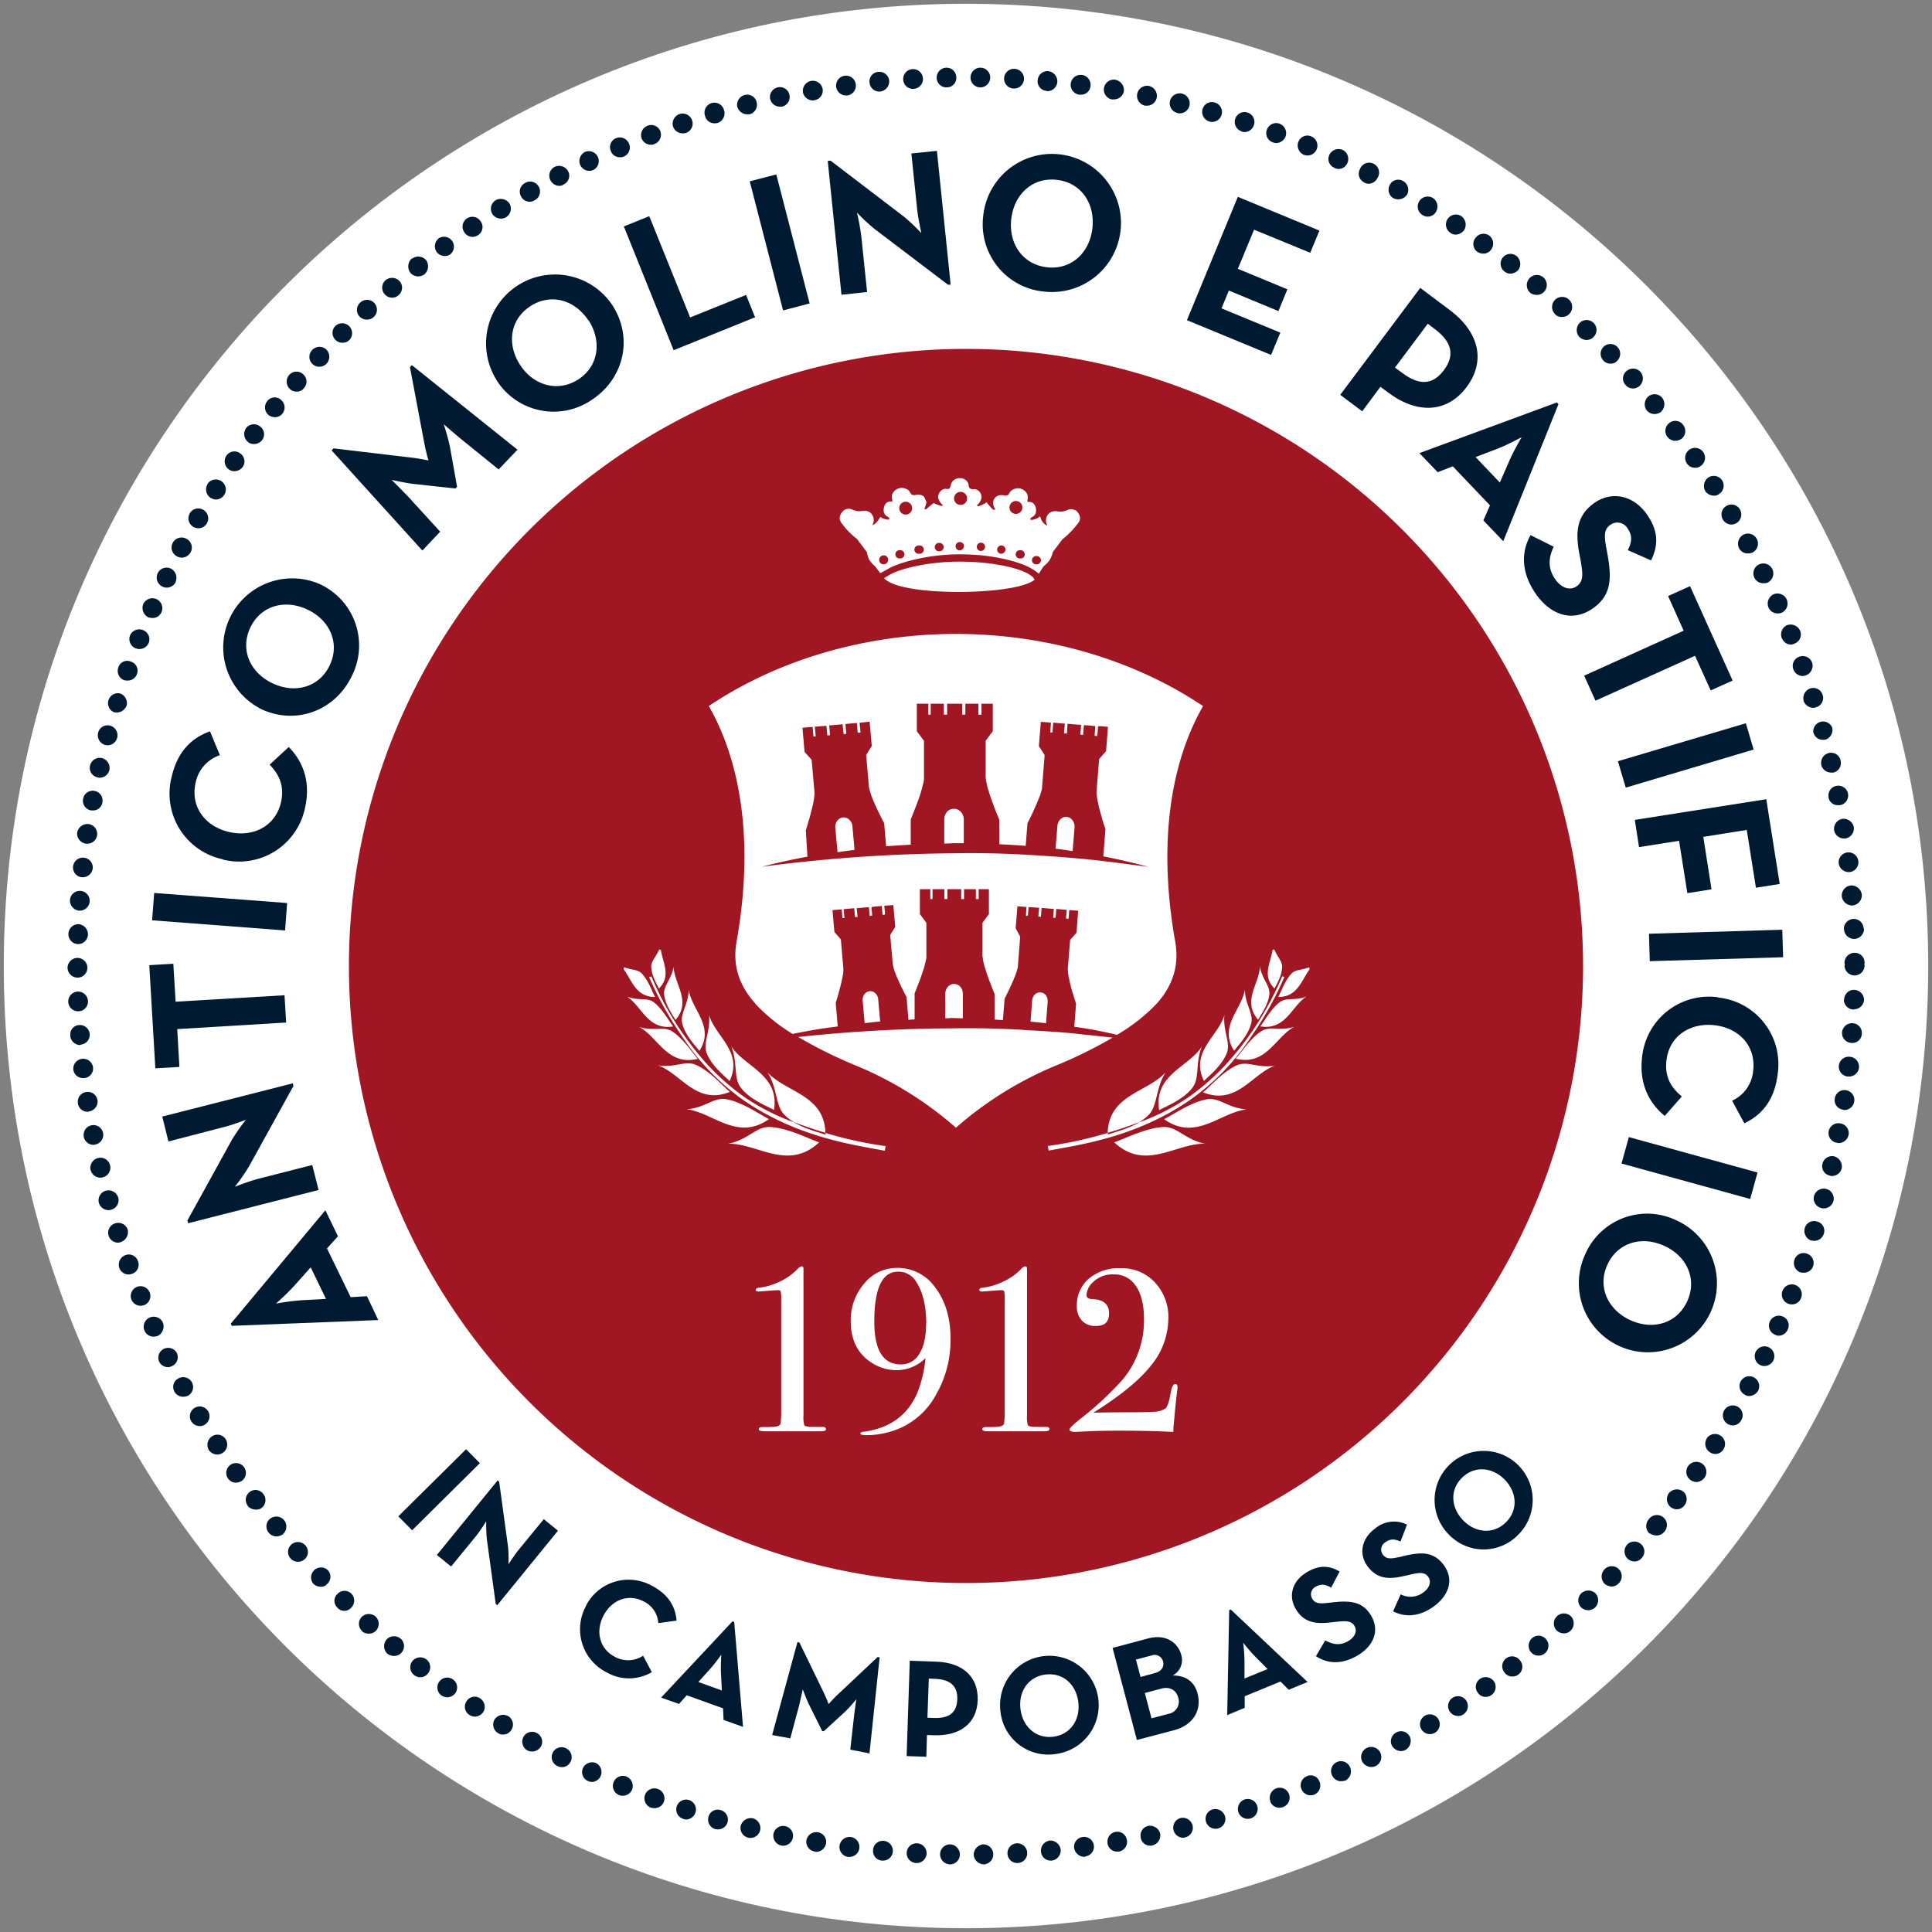 <svg xmlns="http://www.w3.org/2000/svg" id="Livello_1" data-name="Livello 1" viewBox="0 0 512 512"><rect x="0" y="0" width="512" height="512" fill="#808080" stroke="none"/><defs><style>.cls-1{fill:#fff;}.cls-2{fill:#a01622;}.cls-3{fill:#001a31;}</style></defs><path class="cls-1" d="M511,256c0,140.84-114.17,255-255,255S1,396.84,1,256,115.19,1,256,1,511,115.16,511,256"></path><path class="cls-2" d="M419.53,256A163.53,163.53,0,1,1,256,92.46,163.55,163.55,0,0,1,419.53,256"></path><path class="cls-1" d="M275.77,263a2,2,0,0,0-1.55.57,2.48,2.48,0,0,0-.69,1.6l-.43,5.57c1.4.13,2.76.27,4.11.43l.43-5.71a2.64,2.64,0,0,0-.45-1.67,1.93,1.93,0,0,0-1.42-.79"></path><path class="cls-1" d="M252.85,260.76a2.29,2.29,0,0,0-1.67.76,2.94,2.94,0,0,0-.68,1.9v6.43c.52,0,1,0,1.51-.07,1.08,0,2.12.07,3.16.07v-6.43a2.93,2.93,0,0,0-.66-1.9,2.25,2.25,0,0,0-1.66-.76"></path><path class="cls-1" d="M232,263.26a1.82,1.82,0,0,0-1.52-.57,1.88,1.88,0,0,0-1.41.81,2.46,2.46,0,0,0-.45,1.69l.52,5.95c1.39-.16,2.69-.31,4.11-.43l-.52-5.89a2.37,2.37,0,0,0-.73-1.56"></path><path class="cls-1" d="M270.84,272.9c-6-.33-12.41-.49-18.81-.37a393,393,0,0,0-40.49,2.29,121.71,121.71,0,0,0,14.91,7.41,95,95,0,0,1,26.88,16.63,95.34,95.34,0,0,1,26.88-16.63A123.13,123.13,0,0,0,294.84,275c-2.22-.28-4.77-.55-7.64-.83-4.75-.61-10.37-.89-16.36-1.25"></path><path class="cls-1" d="M255.41,223.48v-6.24a3.1,3.1,0,0,0-.77-2.09,2.35,2.35,0,0,0-1.82-.81,2.43,2.43,0,0,0-1.86.81,3.22,3.22,0,0,0-.72,2.09v6.31c1,0,2-.1,3-.1.72,0,1.45,0,2.16,0"></path><path class="cls-1" d="M226.46,225.19,225.9,219a2.6,2.6,0,0,0-.8-1.73,2.16,2.16,0,0,0-1.7-.65,2.18,2.18,0,0,0-1.54.92,2.72,2.72,0,0,0-.49,1.86l.58,6.44c1.47-.21,2.93-.42,4.51-.61"></path><path class="cls-1" d="M200.15,266a47.45,47.45,0,0,0,9.9,8c2-.4,4.17-.82,6.58-1.22,1.67-.28,3.54-.52,5.38-.76l-.52-6,0-.16,0-.15s.33-1,.71-2.35l.09-.34.08-.33c.32-1.17.58-2.19.77-3.11l.07-.36.07-.32a15.4,15.4,0,0,0,.22-1.64v-.58l-.66-7.72L221.13,247l-.51-5.8,1.53-.15.92-.06.19,2.31h.52l-.19-2.36,1.44-.13,1.35-.12.21,2.33.68,0-.23-2.34,3.23-.28.19,2.33.68-.07-.19-2.29,1.3-.16,1.42-.12.23,2.36.66-.1-.21-2.31.76-.07,1.63-.12.51,5.79-1.34,2.14.68,7.72h0l.13.59a12.48,12.48,0,0,0,.46,1.58l.12.29.12.35c.36.85.8,1.82,1.32,2.93l.12.33.19.3c.59,1.25,1.08,2.17,1.09,2.17l.11.12v.19l.5,5.92c.54-.07,1.06-.09,1.63-.12v-6.72l0-.17s.47-1.11,1-2.54l.16-.4.15-.39c.47-1.29.85-2.42,1.17-3.42l.12-.4.08-.37c.19-.69.33-1.33.44-1.82l0-.36v-9l-1.72-2.31v-6.6h2.76v2.62h.59v-2.62h3.14v2.62h.79v-2.62h3.67v2.62h.75v-2.62h3.14v2.62h.73v-2.62h2.72v6.6l-1.71,2.31v8.76l.1.64a9.12,9.12,0,0,0,.38,1.82l.09.4.14.37c.29,1,.67,2.17,1.14,3.42l.16.39.14.37c.57,1.46,1,2.53,1,2.53l.07.18v6.78c.75,0,1.47.09,2.2.12l.44-5.5v-.17l.07-.12s.49-1,1.08-2.17l.16-.33.13-.35c.53-1.09.94-2.06,1.29-2.93l.14-.37.1-.29a11.1,11.1,0,0,0,.49-1.56l.07-.37v-.21l.61-7.72L269.16,246l.47-5.83,1.53.12.86.07-.13,2.34.5,0,.21-2.32,1.42.1v0l1.35.1-.19,2.31.66.07.21-2.36,3.23.28-.19,2.34.64,0,.21-2.35,1.32.13,1.44.12-.19,2.31.67.07.18-2.35.74.09,1.63.12-.45,5.83-1.68,1.89-.63,7.69h0l.05.61a14,14,0,0,0,.21,1.65l.07.29.09.37c.19.92.43,1.92.76,3.08l.14.37.09.33c.4,1.32.71,2.29.71,2.29l.07.19,0,.16-.47,6c.9.12,1.89.27,2.73.4,3.42.55,6.17,1.16,8.59,1.73A48.21,48.21,0,0,0,306.52,266c4.41-4.94,6-10.31,4.93-16.43-5.78-32.61,1.72-52.69,7.38-62.44C300.41,174.77,277.21,168,253.33,168s-47.06,6.75-65.5,19.11c5.65,9.75,13.15,29.83,7.37,62.44-1.09,6.12.54,11.49,5,16.43m13.36-45.81,0-.19.06-.12s.34-1.13.76-2.59l.14-.36.08-.4c.35-1.29.65-2.45.86-3.42l.08-.42.07-.35a15.8,15.8,0,0,0,.23-1.82l0-.36,0-.28-.75-8.52-1.87-2.07-.56-6.4,1.7-.16,1-.08.21,2.55.61,0-.25-2.6,1.6-.12,1.48-.12.24,2.56.71-.07-.21-2.58,3.56-.31.24,2.6.73-.07-.24-2.59,1.47-.15,1.58-.12.21,2.58.75-.05-.25-2.62.85-.07v0l1.81-.2.57,6.44-1.49,2.38.74,8.52.14.64c.13.49.3,1,.54,1.74l.12.33.16.4c.38.92.87,2,1.42,3.21l.18.36.19.37c.66,1.37,1.19,2.34,1.21,2.37l.09.16,0,.16.5,5.93,6.52-.42V217.2l.06-.19s.52-1.21,1.12-2.81l.18-.45.15-.4c.52-1.4,1-2.67,1.29-3.78l.14-.45.08-.4a15.16,15.16,0,0,0,.49-2.05l0-.42v-9.94l-1.89-2.53v-7.29H246v2.91h.64v-2.91h3.49v2.91H251v-2.91H255v2.91h.83v-2.91h3.45v2.91h.82v-2.91h3v7.29l-1.89,2.53V206l.1.72a14.36,14.36,0,0,0,.42,2l.1.4.16.45c.31,1.11.76,2.38,1.29,3.78l.15.43.16.4c.62,1.62,1.13,2.81,1.13,2.81l.1.21v6.53c2.38.12,4.74.24,7,.43l.45-5.78v-.15l.07-.14s.52-1,1.18-2.41l.19-.37.14-.36c.59-1.23,1-2.29,1.4-3.25l.16-.38.14-.31a16.16,16.16,0,0,0,.52-1.77l.09-.37,0-.27.68-8.51-1.53-2.36.52-6.44,1.68.13,1,.1-.18,2.59.58,0,.2-2.6,1.58.14,1.5.12-.21,2.58.76.06.17-2.59,3.6.28-.21,2.58.73.07.21-2.57,1.45.09,1.56.16-.17,2.57.71.05.21-2.59.85,0,1.77.16-.5,6.44-1.84,2.1-.68,8.52,0,.64c.07.49.12,1.09.26,1.79l.07.38.08.38c.19,1,.52,2.17.89,3.42l.1.4.09.36c.45,1.48.81,2.54.85,2.57l0,.16,0,.17-.55,7c3,.57,5.67,1.2,7.58,1.65l4.31,1.09s-1.62-.17-4.41-.54-6.77-.92-11.54-1.4-10.4-.89-16.38-1.23-12.41-.51-18.82-.39a410.68,410.68,0,0,0-51.15,3.56s4.61-1.3,12-2.67Z"></path><path class="cls-1" d="M284.77,219.24a2.81,2.81,0,0,0-.54-1.85,2.2,2.2,0,0,0-1.53-.92,2.17,2.17,0,0,0-1.7.67,2.67,2.67,0,0,0-.78,1.77l-.49,6c1.58.18,3,.4,4.53.65Z"></path><path class="cls-1" d="M217.11,302.74c-2.48-.77-8.15-3.82-13-4.06-3.75-.21-5.69,3.33-11.11,4.42,7.78-.12,15.81,7.34,24.07-.36m-9.06-7.15a12.89,12.89,0,0,0,2.42,1.8c2.69,1,5.51,2,8.31,2.81-.31-10.13-10.47-10.67-15.32-16,2.72,4.39,2,8.94,4.59,11.37m-4.21,1c-2.17-1-6.93-4.46-11.27-5.26-3.38-.64-5.57,2.32-10.58,2.65,7,.84,13.41,8.58,21.85,2.61m-7.55-8.42c2.46,3.26,6.85,4.89,8.87,6,1.47-9.41-7.73-11.35-11.35-16.88,1.8,4.3.53,8.27,2.48,10.84m-2.8,1.27c-1.71-1.37-5.24-5.49-9-7.17-2.88-1.28-5.48.85-10.08.11,6.16,2.25,10.18,10.6,19,7.06M187.25,279c1.3,3.46,4.65,6,6.09,7.5,3.69-7.74-3.73-11.77-5.43-17.48.43,4.19-1.65,7.26-.66,10m-2.31,1.58c-1.32-1.37-3.82-5.36-6.84-7.29-2.29-1.45-4.84.07-8.69-1.16,5,2.73,7.44,10.41,15.53,8.45m-4.15-9.46c.75,3.22,3.44,5.9,4.55,7.36,4.15-6.44-2-10.86-2.81-16.14-.11,3.79-2.33,6.29-1.74,8.78M176,263.47c.27,2.84,2.24,5.43,3,6.83,4.35-5-.38-9.54-.47-14.12-.54,3.21-2.73,5.1-2.54,7.29m2.4,8.55c-1-1.25-2.83-4.67-5.17-6.44-1.82-1.35-4-.24-7.08-1.49,3.94,2.52,5.5,9,12.25,7.93m2.62,3a62.39,62.39,0,0,0,16.07,16.57c14.23,9.79,28.94,11.77,37.4,13.37l.2-1.23a103.31,103.31,0,0,1-15.89-3.48,3.54,3.54,0,0,1,0,.46c-1.86-.66-5.33-1.46-8.33-3.27a58.39,58.39,0,0,1-12.93-6.52,64.7,64.7,0,0,1-9.91-8.63,82.31,82.31,0,0,1-15-23.53l-.59.19A92.6,92.6,0,0,0,181,275m-8.4-18.76c.05,2.33,1.49,4.58,2,5.75,3.39-3.37,1-6.84.56-10.21l-.45-.2c-.8,1.89-2.17,3.14-2.14,4.66m-7.29.65v0c2.21,2.9,3.14,7.32,8.33,7.32-.69-1.19-1.77-4.37-3.5-6.19-1.17-1.2-2.76-.89-4.74-1.72Z"></path><path class="cls-1" d="M295.28,302.73c8.26,7.72,16.28.24,24.05.36-5.41-1.09-7.35-4.63-11.1-4.41-4.81.25-10.47,3.3-13,4.05m9.06-7.14c2.54-2.44,1.86-7,4.58-11.38-4.84,5.31-15,5.87-15.32,16,2.81-.83,5.62-1.77,8.33-2.81a13.1,13.1,0,0,0,2.41-1.81m4.2,1c8.43,6,14.82-1.77,21.88-2.59-5.05-.33-7.23-3.3-10.62-2.66-4.33.8-9.09,4.24-11.26,5.25m7.57-8.42c1.92-2.57.67-6.53,2.46-10.83-3.61,5.52-12.82,7.48-11.33,16.87,2-1.13,6.39-2.78,8.87-6m2.79,1.28c8.85,3.54,12.88-4.82,19-7.08-4.6.77-7.2-1.37-10.1-.08-3.72,1.68-7.22,5.79-8.94,7.16M325.15,279c1-2.73-1.11-5.8-.66-10-1.7,5.71-9.16,9.74-5.43,17.48,1.44-1.5,4.79-4.07,6.09-7.5m2.31,1.58c8.08,2,10.51-5.73,15.53-8.45-3.85,1.21-6.39-.32-8.71,1.16-3,1.93-5.5,5.92-6.82,7.29m4.14-9.46c.59-2.5-1.63-5-1.7-8.78-.86,5.27-7,9.7-2.84,16.14,1.11-1.48,3.78-4.15,4.54-7.36m4.79-7.69c.21-2.18-2-4.08-2.51-7.29-.09,4.59-4.81,9.1-.47,14.13.76-1.41,2.72-4,3-6.84M334,272c6.76,1.11,8.29-5.4,12.26-7.93-3.08,1.25-5.27.16-7.09,1.49-2.33,1.77-4.19,5.19-5.17,6.44m-2.62,3a90.71,90.71,0,0,0,9-16.09l-.59-.17a81.48,81.48,0,0,1-15.06,23.51,62.18,62.18,0,0,1-9.93,8.64,58.22,58.22,0,0,1-12.89,6.53c-3,1.79-6.49,2.58-8.33,3.26v-.45a104,104,0,0,1-15.88,3.47l.19,1.22c8.44-1.58,23.17-3.56,37.4-13.37A62.09,62.09,0,0,0,331.4,275m8.39-18.76c0-1.53-1.33-2.78-2.13-4.67l-.43.21c-.47,3.37-2.85,6.84.53,10.19.56-1.17,2-3.42,2-5.73m7.19.09c-2,.83-3.56.52-4.7,1.7-1.76,1.84-2.83,5-3.51,6.19,5.17,0,6.13-4.42,8.31-7.32v0Z"></path><path class="cls-1" d="M273.31,152.62c-2.12-1.77-9.37-3.78-19-3.78-8.87,0-16.42,2.08-18.83,3.66h0l-1.16.69a1.91,1.91,0,0,0,.24.32l.33.24c2.83,2.17,11,3.11,19.07,3.11,8.5,0,17.46-1,20.23-3.23a3.37,3.37,0,0,0-.83-1"></path><path class="cls-1" d="M285,135.26a2.31,2.31,0,0,0-2.32,0,9.42,9.42,0,0,1-1.27.33,5.35,5.35,0,0,1-1.15-.07,3,3,0,0,0-2,.32,2.58,2.58,0,0,0-.83,3.17,1.76,1.76,0,0,1,.1.3,3.39,3.39,0,0,1-1.14-.89,3.72,3.72,0,0,1-.64-1.25l-.11-.33-.29.21a4.19,4.19,0,0,1-2.08.75c-.13,0-.18-.11-.2-.32s.23-.31.49-.48a1.81,1.81,0,0,0,.94-1.13,2.83,2.83,0,0,0-.47-2.29,1.63,1.63,0,0,0-1.35-.57h-.37a1.56,1.56,0,0,1,0-.65,2.4,2.4,0,0,0-.07-1.38,2.79,2.79,0,0,0-2.44-1.58,3,3,0,0,0-1.7.55,1.77,1.77,0,0,0-.58.7,1.24,1.24,0,0,1-.41.52,1.56,1.56,0,0,1-1.13.08,3.61,3.61,0,0,0-1.15,0,2.1,2.1,0,0,0-1.64,2.22,2.67,2.67,0,0,0,.41,1.2l.18.3a.74.74,0,0,1-.4.12c-.14,0-.23,0-.25-.06a15.48,15.48,0,0,1-1.52-1.73l-.14-.23-.23.2a7,7,0,0,1-1.89.85.4.4,0,0,1-.47-.21,3.49,3.49,0,0,0,1.22-1.89,2.18,2.18,0,0,0-1.48-2.33,1.47,1.47,0,0,0-.76-.05,1.24,1.24,0,0,1-.52-.07.81.81,0,0,1-.51-.42,1.77,1.77,0,0,1-.15-.59,1.72,1.72,0,0,0-.3-.85,2.37,2.37,0,0,0-2-1,2.58,2.58,0,0,0-1.88.76,2.49,2.49,0,0,0-.55,1.18c-.12.47-.19.73-.56.92a1.36,1.36,0,0,1-.5,0,1.64,1.64,0,0,0-.8.05,2.28,2.28,0,0,0-1.46,2.33,3.49,3.49,0,0,0,1.22,1.89.38.38,0,0,1-.45.21,9.76,9.76,0,0,1-1.81-.65l-.15-.08-.11.08a16.09,16.09,0,0,0-1.79,1.5c-.12.12-.55,0-.55,0a1.46,1.46,0,0,1,.12-.4c.26-.76.49-1.33.35-1.65a2.86,2.86,0,0,1-.19-.41c-.26-.61-.45-1.13-1.36-1.29a3.66,3.66,0,0,0-1.16,0,1.5,1.5,0,0,1-1.11-.08,1.28,1.28,0,0,1-.43-.52,1.79,1.79,0,0,0-.56-.7,3.1,3.1,0,0,0-1.72-.55,2.79,2.79,0,0,0-2.44,1.58,2.32,2.32,0,0,0-.06,1.38c0,.21.11.58,0,.65h-.11a1.75,1.75,0,0,0-1.61.57,2.89,2.89,0,0,0-.47,2.29,1.91,1.91,0,0,0,.94,1.13c.26.17.5.36.5.48s-.08.28-.21.32h-.26a4.35,4.35,0,0,1-1.71-.57l-.21-.12-.14.24a7.27,7.27,0,0,1-.78,1.06,3,3,0,0,1-1.15.89,3.08,3.08,0,0,1,.09-.3,2.58,2.58,0,0,0-.83-3.17,3,3,0,0,0-2-.32,5.35,5.35,0,0,1-1.15.07,10,10,0,0,1-1.25-.33,2.31,2.31,0,0,0-2.32,0c-1.08.83-1.7,2.2-.8,3.38a19.2,19.2,0,0,0,4.15,4.29l2.63,3.51a7.19,7.19,0,0,0,.61,2,6.88,6.88,0,0,0,1.54,1.71l1.39,1.86,1.84-1c2.08-1.39,9.86-4,19.23-4,9.58,0,16.82,2.29,19.47,4.06,0,0,.73.48,1.49,1.06l1.22-1.91a9.07,9.07,0,0,0,1.46-1.44,6.35,6.35,0,0,0,1-2.34l2.57-3.42a22.15,22.15,0,0,0,4.23-4.38c.9-1.18.26-2.51-.8-3.38m-50.81,14.4a1.13,1.13,0,0,1-1.18-1.09,1.19,1.19,0,1,1,1.18,1.09m4.3-1.56a1.1,1.1,0,1,1,0-2.19,1.1,1.1,0,1,1,0,2.19m1.55-11.61a1.71,1.71,0,1,1,1.7-1.72,1.72,1.72,0,0,1-1.7,1.72m3.54,10.36a1.1,1.1,0,1,1,0-2.18,1.1,1.1,0,1,1,0,2.18m5.41-.66a1.11,1.11,0,1,1,0-2.2,1.1,1.1,0,1,1,0,2.2m5.28-.22a1.11,1.11,0,1,1,1.2-1.13,1.17,1.17,0,0,1-1.2,1.13m.31-12.05a1.73,1.73,0,1,1,1.72-1.73,1.71,1.71,0,0,1-1.72,1.73m5.29,12.2a1.1,1.1,0,1,1,1.2-1.09,1.15,1.15,0,0,1-1.2,1.09m5.4.73a1.1,1.1,0,1,1,1.2-1.09,1.15,1.15,0,0,1-1.2,1.09m2.26-12.25a1.71,1.71,0,1,1,1.71,1.7,1.71,1.71,0,0,1-1.71-1.7M270.37,148a1.1,1.1,0,1,1,0-2.19,1.1,1.1,0,1,1,0,2.19m4.3,1.56a1.13,1.13,0,0,1-1.2-1.09,1.15,1.15,0,0,1,1.2-1.11,1.16,1.16,0,0,1,1.2,1.11,1.15,1.15,0,0,1-1.2,1.09"></path><path class="cls-1" d="M218.91,378.75c0,.36-.45.55-1.35.55h-15c-1,0-1.48-.22-1.48-.55s.3-.56.85-.56c.9,0,1.88,0,2.88-.05,1.27-.07,2-.36,2.07-1a34,34,0,0,0,.15-3.82V344.58a10.35,10.35,0,0,0-.14-2.31c-.06-.24-.36-.36-.85-.36-.2,0-1.54.08-4,.29-.49,0-.83.07-1,.07-.5,0-.75-.15-.75-.43s.25-.52.75-.56a17.66,17.66,0,0,0,5.8-1.73,15.67,15.67,0,0,0,4.68-3.42,2.09,2.09,0,0,1,.92-.54c.31,0,.49.21.49.61v38.92a8.34,8.34,0,0,0,.2,2.55c.14.25.65.4,1.51.47H218c.56,0,.87.18.87.61"></path><path class="cls-1" d="M251.89,354.9a28.68,28.68,0,0,1-3.74,14.54,20.1,20.1,0,0,1-9.68,9.06,22.81,22.81,0,0,1-8.83,1.84c-1.08,0-1.62-.16-1.62-.43s.3-.42.87-.49c6.93-.92,11.65-4.34,14.21-10.31a32.37,32.37,0,0,0,2.16-9.18,10.9,10.9,0,0,1-7.59,3.18,12.2,12.2,0,0,1-7.37-2.45c-3.23-2.38-4.84-5.85-4.84-10.5a14.74,14.74,0,0,1,3.57-10,11.07,11.07,0,0,1,8.68-4.15,12.2,12.2,0,0,1,10.2,5.27c2.64,3.51,4,8.06,4,13.61m-6.44-4.06c0-4.64-.87-8.33-2.59-11A5.46,5.46,0,0,0,238,337c-4.22,0-6.3,4.43-6.3,13.24,0,7.57,2.33,11.35,7.05,11.35a5.51,5.51,0,0,0,4.89-2.83c1.2-1.92,1.79-4.54,1.79-8"></path><path class="cls-1" d="M278.1,378.75c0,.36-.43.55-1.33.55h-15c-1,0-1.46-.22-1.46-.55s.3-.56.85-.56c.91,0,1.86,0,2.88-.05,1.27-.07,2-.36,2.07-1a30.87,30.87,0,0,0,.16-3.82V344.58a12.29,12.29,0,0,0-.13-2.31c-.08-.24-.38-.36-.86-.36-.23,0-1.57.08-4,.29-.51,0-.85.07-1,.07-.5,0-.75-.15-.75-.43s.25-.52.73-.56a17.31,17.31,0,0,0,5.8-1.73,15.27,15.27,0,0,0,4.7-3.42,2.18,2.18,0,0,1,.9-.54c.33,0,.51.21.51.61v38.92a7.85,7.85,0,0,0,.21,2.55c.14.25.64.4,1.51.47h3.38c.56,0,.83.18.83.61"></path><path class="cls-1" d="M312.07,367.71c0,.12-.05.45-.12,1-.19,1.35-.54,4.67-1,10l0,.76c-4.22-.21-9-.33-14.41-.33-2.9,0-5.64.05-8.15.17s-3.63.16-3.3.16c-1.13,0-1.67-.21-1.67-.61s1-1.35,3.2-3.09a85.08,85.08,0,0,0,10.91-10.18,24.41,24.41,0,0,0,5.64-16c0-4.15-.87-7.29-2.6-9.39a6.6,6.6,0,0,0-5.52-2.46,7.24,7.24,0,0,0-5.5,2.15,4.86,4.86,0,0,0-1.6,3.3c0,.71.54,1.07,1.67,1.09,2.84.16,4.29,1.39,4.29,3.77s-1.18,3.34-3.56,3.34a4.69,4.69,0,0,1-3.61-1.4,5.33,5.33,0,0,1-1.36-3.84,9.18,9.18,0,0,1,3.2-7.32,12.33,12.33,0,0,1,8.38-2.74,11.91,11.91,0,0,1,8.66,3.31,13.36,13.36,0,0,1,4,10.05A19.77,19.77,0,0,1,305,361.91c-3,3.82-8.11,8-15.26,12.48,2.71-.09,6.09-.12,10.17-.12,3.4,0,5.54-.07,6.44-.16a6.34,6.34,0,0,0,2.39-.76c.58-.37,1.08-1.74,1.48-4.12.28-1.61.69-2.44,1.21-2.44s.63.31.63.92"></path><polygon class="cls-3" points="123.52 384.06 127.17 387.75 109.22 405.54 105.56 401.84 123.52 384.06"></polygon><path class="cls-3" d="M129,407.73a44.78,44.78,0,0,1-.15-4.58s-1.46,2.37-2.61,3.81l-6.69,8.18-3.77-3.06,16.1-19.76.4.35L134.65,410a36.83,36.83,0,0,1,.1,4.55s1.55-2.41,2.66-3.78l6.7-8.18,3.76,3.06-16.1,19.76-.4-.36Z"></path><path class="cls-3" d="M155.22,425.66a12.71,12.71,0,0,1,17.52-5.43c4,2.1,6.2,5.07,6.56,9.25l-4.84.66a6.86,6.86,0,0,0-3.9-5.76c-4.06-2.1-8.42-.42-10.61,3.75s-1.11,8.81,3,10.95a7.22,7.22,0,0,0,7.48-.3l2.31,4.36a11.92,11.92,0,0,1-11.94.07,12.79,12.79,0,0,1-5.53-17.55"></path><path class="cls-3" d="M194.13,429.66l.44.16,2.34,27.82-5.16-1.84-.13-3.07L182,449.27l-2.06,2.29-4.74-1.68ZM191.3,448l-.24-4.72c-.09-1.92.09-4.79.09-4.79a41.41,41.41,0,0,1-2.92,3.75l-3.16,3.51Z"></path><path class="cls-3" d="M211.33,435.18l.52.09,6.47,13.33c.61,1.26,1.27,3,1.27,3s1.3-1.46,2.27-2.38l10.73-10.1.52.11-2.69,25.44-5.09-1,1-8.9c.19-1.69.61-4.46.61-4.46a39.13,39.13,0,0,1-3,3.33l-5.62,5.15-.43-.05-3.4-6.84c-.77-1.53-1.74-4.21-1.74-4.21s-.61,2.74-1,4.37l-2.31,8.62-4.81-.88Z"></path><path class="cls-3" d="M241.1,440.12l7,.24c7.08.23,11.18,4.06,11,10.17s-4.62,9.58-11.63,9.33l-1.81-.06-.17,5.76-5.22-.18Zm6.33,15.16c4.23.16,6.14-1.49,6.26-4.94s-1.75-5.28-5.93-5.43l-1.62-.06-.36,10.36Z"></path><path class="cls-3" d="M265.12,453.42a13.07,13.07,0,1,1,14.44,11.44,12.73,12.73,0,0,1-14.44-11.44m20.65-2.25c-.53-4.71-4-7.93-8.6-7.41s-7.28,4.42-6.74,9.09,4.05,7.93,8.61,7.41,7.27-4.43,6.73-9.09"></path><path class="cls-3" d="M294.85,436.72l9.44-2.52c4.55-1.22,7.87,1,8.77,4.42a4.65,4.65,0,0,1-2.26,5.4c3.56,0,5.76,1.72,6.56,4.77,1.16,4.36-1.09,8.35-6.18,9.72l-9.89,2.6Zm11.28,6.64c1.62-.43,2.45-1.61,2.1-3a2.29,2.29,0,0,0-3.05-1.65l-4.15,1.1,1.23,4.61Zm3.67,10.8a3.29,3.29,0,0,0,2.44-4.27c-.52-2-2.22-3-4.53-2.38l-4.32,1.16,1.77,6.7Z"></path><path class="cls-3" d="M325.75,426.7l.42-.15,20.35,19.19-5,2.06-2.18-2.18-9.48,3.9v3.07l-4.64,1.93Zm10.17,15.62-3.35-3.38c-1.35-1.37-3.12-3.61-3.12-3.61a45.07,45.07,0,0,1,.35,4.77l0,4.72Z"></path><path class="cls-3" d="M348.73,438.93l2.47-4.21c1.89,1,3.78,1.51,6,.24,1.87-1.06,2.53-2.67,1.79-4-.87-1.56-2.4-1.4-5-1.16l-1.41.16c-4,.48-7.2,0-9.28-3.72-1.93-3.4-.82-7.42,3.22-9.7,2.88-1.65,5.52-1.84,8.49-.07l-2.24,4.27c-1.58-.94-2.72-1-4-.29a2.25,2.25,0,0,0-1.06,3.15c.77,1.38,1.93,1.44,4.33,1.17l1.4-.16c4.77-.52,7.9,0,10,3.7,2.31,4.09.38,8.12-3.92,10.55s-8,1.92-10.85,0"></path><path class="cls-3" d="M369.19,427l2-4.48a5.65,5.65,0,0,0,6-.5c1.72-1.25,2.19-2.92,1.3-4.15-1-1.39-2.53-1.1-5.06-.51l-1.37.3c-4,.95-7.17.8-9.67-2.62-2.31-3.14-1.67-7.29,2.08-10a7.72,7.72,0,0,1,8.4-1l-1.72,4.48c-1.66-.76-2.81-.69-4,.19a2.25,2.25,0,0,0-.7,3.26c.94,1.25,2.08,1.18,4.44.65l1.37-.32c4.69-1.09,7.81-1,10.38,2.5,2.76,3.78,1.34,8-2.65,10.9s-7.76,2.86-10.76,1.34"></path><path class="cls-3" d="M383.92,406.63a13,13,0,1,1,18.36.16,12.74,12.74,0,0,1-18.36-.16m14.87-14.49c-3.28-3.35-8-3.78-11.31-.55s-3,7.93.27,11.31,8,3.77,11.3.56,3-7.93-.26-11.32"></path><path class="cls-3" d="M61.43,351.36l-.28-.56,25.08-30.07,3.33,6.89-2.9,3.24,6.27,12.9,4.32-.25,3,6.32Zm20.91-15.5-4.42,4.95c-1.79,2-4.79,4.66-4.79,4.66a62.21,62.21,0,0,1,6.63-.88l6.63-.37Z"></path><path class="cls-3" d="M65.92,309.23a59.58,59.58,0,0,1-3.67,5.28s3.67-1.46,6.13-2.1l14.37-3.67,1.68,6.62-34.58,8.81-.18-.73L61.49,302a50.85,50.85,0,0,1,3.68-5.24s-3.78,1.46-6.14,2L44.64,302.5,43,295.9l34.6-8.81.17.69Z"></path><polygon class="cls-3" points="46.97 272.72 47.54 282.75 41.17 283.11 39.56 255.78 45.93 255.4 46.54 265.46 75.4 263.75 75.83 270.98 46.97 272.72"></polygon><polygon class="cls-3" points="40.31 243.89 40.86 236.65 76.09 239.31 75.55 246.58 40.31 243.89"></polygon><path class="cls-3" d="M59.05,227.72A17.78,17.78,0,0,1,45.46,206c1.43-6.23,4.67-10.19,10.19-12.19l2.62,6.32a9.71,9.71,0,0,0-6.44,7.36c-1.4,6.23,2.45,11.52,8.89,13s12.3-1.6,13.74-7.85c1-4.46-.55-7.44-3-10l5.06-4.67c4,4.06,5.82,9.51,4.31,16.14a17.83,17.83,0,0,1-21.75,13.69"></path><path class="cls-3" d="M69,187.79a18.29,18.29,0,0,1,15.73-33,17.9,17.9,0,0,1,8.53,24.31c-4.4,9.22-14.84,13.24-24.26,8.72m12.51-26.26c-6-2.85-12.39-1.08-15.17,4.75s-.09,11.93,5.88,14.77,12.38,1.06,15.15-4.75.11-11.94-5.86-14.77"></path><path class="cls-3" d="M87.89,119.37l.49-.55L109,121.27c1.93.2,4.55.76,4.55.76s-.75-2.62-1.08-4.46l-3.83-20.29.5-.52,28,22.41-5,5.24-9.75-7.9c-1.82-1.49-4.81-4.09-4.81-4.09a53.61,53.61,0,0,1,1.67,6.07L121.13,129l-.42.46-10.62-1.16c-2.41-.24-6.3-1.13-6.3-1.13s2.79,2.78,4.41,4.48l8.45,9.25-4.72,5Z"></path><path class="cls-3" d="M131.69,100.86A18.27,18.27,0,0,1,162.16,80.7c5.77,8.69,3.25,19.57-5.24,25.2a17.88,17.88,0,0,1-25.23-5m24.23-16c-3.63-5.48-10-7.29-15.43-3.71s-6.21,10.15-2.59,15.62S148,104,153.33,100.5s6.23-10.17,2.59-15.69"></path><polygon class="cls-3" points="165.33 60.01 172.06 57.29 182.89 84.13 197.71 78.16 200.1 84.08 178.52 92.81 165.33 60.01"></polygon><polygon class="cls-3" points="198.69 48.05 205.73 46.23 214.56 80.42 207.52 82.26 198.69 48.05"></polygon><path class="cls-3" d="M231.77,60.68a50.59,50.59,0,0,1-4.67-4.35,63.57,63.57,0,0,1,1.16,6.33l1.53,14.73-6.79.72-3.64-35.46.74-.08,19.42,14.82a51.76,51.76,0,0,1,4.65,4.39s-.88-3.93-1.12-6.37l-1.53-14.74,6.77-.69,3.64,35.47-.71,0Z"></path><path class="cls-3" d="M260.57,57.17a18.3,18.3,0,1,1,16.12,20.1,17.92,17.92,0,0,1-16.12-20.1m28.93,3.3c.74-6.56-3-12.08-9.43-12.81S268.76,51.46,268,58s3,12.08,9.44,12.83S288.77,67,289.5,60.47"></path><polygon class="cls-3" points="328.04 52.17 349.66 61.11 347.23 66.99 332.34 60.87 328.04 71.24 341.17 76.67 338.8 82.44 325.66 77 323.71 81.72 339.3 88.15 336.85 94.06 314.55 84.85 328.04 52.17"></polygon><path class="cls-3" d="M376.38,76.3l7.81,5.86c7.91,5.92,9.56,13.61,4.48,20.41s-13,7.32-20.84,1.42l-2-1.49L361,109l-5.82-4.37ZM371.5,98.75c4.74,3.58,8.26,3.21,11.16-.67s2.19-7.45-2.48-10.92l-1.8-1.37-8.7,11.63Z"></path><path class="cls-3" d="M412.58,106.66l.43.45-14.63,36.32-5.27-5.51,1.75-4L385,123.58l-4,1.56-4.84-5.06Zm-15.11,21.22,2.67-6.1c1.09-2.47,3.1-5.92,3.1-5.92s-3.48,1.89-6,2.9l-6.2,2.37Z"></path><path class="cls-3" d="M405.62,141.82l6.13,3.06c-1.27,2.71-1.7,5.43.26,8.42,1.67,2.53,4,3.29,5.73,2.13,2.06-1.37,1.72-3.51,1.11-7.08l-.37-1.94c-1-5.63-.6-10,4.32-13.31,4.55-3,10.31-1.83,13.89,3.57,2.55,3.87,3,7.5.86,11.84l-6.16-2.71c1.17-2.29,1.17-3.92,0-5.66A3.14,3.14,0,0,0,426.9,139c-1.84,1.18-1.82,2.79-1.23,6.14l.36,1.93c1.18,6.62.87,11-4.21,14.36-5.44,3.61-11.27,1.32-15.08-4.44s-3.46-11.05-1.12-15.17"></path><polygon class="cls-3" points="446.19 167.14 442.06 157.96 447.88 155.34 459.16 180.35 453.35 182.97 449.2 173.79 422.82 185.69 419.82 179.06 446.19 167.14"></polygon><polygon class="cls-3" points="462.67 191.67 464.73 198.64 430.84 208.73 428.76 201.73 462.67 191.67"></polygon><polygon class="cls-3" points="468.08 211.8 471.64 234.26 465.34 235.26 462.91 219.94 451.39 221.78 453.57 235.68 447.17 236.69 444.97 222.82 434.36 224.49 433.24 217.28 468.08 211.8"></polygon><polygon class="cls-3" points="472.32 246.39 472.55 253.68 437.21 254.72 436.99 247.45 472.32 246.39"></polygon><path class="cls-3" d="M455.33,264.36a17.77,17.77,0,0,1,15.79,20.16c-.76,6.34-3.57,10.62-8.85,13.18l-3.24-6a9.61,9.61,0,0,0,5.58-8c.77-6.35-3.62-11.23-10.17-12s-12.06,2.9-12.8,9.25c-.56,4.55,1.3,7.32,4.06,9.63l-4.53,5.15c-4.37-3.59-6.79-8.81-6-15.55a17.8,17.8,0,0,1,20.15-15.89"></path><polygon class="cls-3" points="465.76 310.73 463.82 317.74 429.72 308.35 431.66 301.34 465.76 310.73"></polygon><path class="cls-3" d="M444.24,323.39a18.3,18.3,0,1,1-24.14,9,17.9,17.9,0,0,1,24.14-9M432,349.83c6,2.78,12.41.92,15.11-4.94s0-11.93-6-14.7-12.41-.92-15.12,4.94.07,11.93,6,14.7"></path><path class="cls-3" d="M251.7,494.08a2.7,2.7,0,0,1-2.57-2.65,2.67,2.67,0,0,1,2.65-2.66,2.7,2.7,0,0,1,2.59,2.75,2.61,2.61,0,0,1-2.59,2.56Zm9,0a2.78,2.78,0,0,1-2.66-2.56,2.82,2.82,0,0,1,2.57-2.75,2.66,2.66,0,0,1,.18,5.31Zm-17.94-.36a2.61,2.61,0,0,1,.27-5.22,2.61,2.61,0,0,1-.17,5.22ZM267,491.27a2.6,2.6,0,0,1,2.47-2.77,2.61,2.61,0,0,1,.28,5.22h-.2a2.58,2.58,0,0,1-2.55-2.45m-33.23,1.81a2.53,2.53,0,0,1-2.39-2.83,2.56,2.56,0,0,1,2.84-2.4,2.62,2.62,0,0,1,2.38,2.85,2.58,2.58,0,0,1-2.65,2.38Zm42.1-2.38a2.69,2.69,0,0,1,2.38-2.93,2.78,2.78,0,0,1,2.84,2.37,2.72,2.72,0,0,1-2.37,2.94h-.28a2.58,2.58,0,0,1-2.57-2.38m-51.09,1.41h0a2.66,2.66,0,0,1-2.29-3,2.7,2.7,0,0,1,2.95-2.29h.09a2.69,2.69,0,0,1,2.2,3,2.65,2.65,0,0,1-2.58,2.29Zm59.89-2.29a2.61,2.61,0,0,1,2.27-3,2.59,2.59,0,0,1,.75,5.13.47.47,0,0,1-.38.13,2.77,2.77,0,0,1-2.64-2.29m-68.77.88a2.62,2.62,0,0,1-2.19-3,2.65,2.65,0,0,1,3-2.1,2.54,2.54,0,0,1,2.19,3,2.69,2.69,0,0,1-2.55,2.19.75.75,0,0,1-.47-.09m77.64-2.2a2.61,2.61,0,0,1,2.11-3,2.57,2.57,0,0,1,3,2.11,2.62,2.62,0,0,1-2.11,3.11h-.45a2.56,2.56,0,0,1-2.57-2.2m-86.51.59h0a2.69,2.69,0,0,1-2-3.14,2.62,2.62,0,1,1,2.55,3.19,1.94,1.94,0,0,1-.54-.05M302.32,487a2.57,2.57,0,0,1,2-3.12,2.77,2.77,0,0,1,3.12,2,2.71,2.71,0,0,1-2,3.16,1.24,1.24,0,0,1-.56.09,2.55,2.55,0,0,1-2.58-2.14M198.25,487a2.65,2.65,0,0,1-1.93-3.21,2.75,2.75,0,0,1,3.2-1.91,2.67,2.67,0,0,1,1.92,3.19,2.63,2.63,0,0,1-2.55,2,1.53,1.53,0,0,1-.64-.09M311,485a2.63,2.63,0,0,1,1.93-3.22,2.68,2.68,0,0,1,3.1,1.93,2.62,2.62,0,0,1-1.92,3.21,1.36,1.36,0,0,1-.63.09,2.62,2.62,0,0,1-2.48-2m-121.47-.28h0a2.64,2.64,0,0,1-1.76-3.3,2.52,2.52,0,0,1,3.21-1.73,2.6,2.6,0,0,1-.73,5.11c-.2,0-.46-.08-.72-.08m130.08-1.93a2.59,2.59,0,0,1,1.73-3.28,2.68,2.68,0,0,1,3.3,1.82,2.58,2.58,0,0,1-1.84,3.21,1.76,1.76,0,0,1-.73.09,2.62,2.62,0,0,1-2.46-1.84M181,482a2.61,2.61,0,1,1,3.3-1.65,2.67,2.67,0,0,1-2.49,1.84A3.16,3.16,0,0,1,181,482m147.19-1.74a2.69,2.69,0,0,1,1.65-3.38,2.63,2.63,0,1,1-1.65,3.38m-155.71-1.2a2.69,2.69,0,0,1-1.55-3.38,2.64,2.64,0,1,1,5,1.84,2.6,2.6,0,0,1-2.48,1.65,2.64,2.64,0,0,1-.92-.11m164.13-1.73a2.65,2.65,0,0,1,1.56-3.39,2.61,2.61,0,0,1,3.4,1.57A2.67,2.67,0,0,1,340,478.9a3.31,3.31,0,0,1-.9.17,2.59,2.59,0,0,1-2.5-1.73M164,475.69a2.64,2.64,0,0,1,2.12-4.84,2.71,2.71,0,0,1,1.37,3.47,2.63,2.63,0,0,1-2.48,1.56,2.12,2.12,0,0,1-1-.19m180.89-1.56a2.58,2.58,0,0,1,1.37-3.39,2.45,2.45,0,0,1,3.39,1.37,2.62,2.62,0,0,1-1.37,3.49,3.37,3.37,0,0,1-1,.18,2.58,2.58,0,0,1-2.38-1.65M155.79,472a2.63,2.63,0,0,1-1.29-3.47,2.71,2.71,0,0,1,3.47-1.29,2.65,2.65,0,0,1-1.09,5,2.3,2.3,0,0,1-1.09-.28m197.27-1.37a2.62,2.62,0,1,1,4.75-2.19,2.73,2.73,0,0,1-1.28,3.47,4.59,4.59,0,0,1-1.11.17,2.6,2.6,0,0,1-2.36-1.45m-205.34-2.57a2.62,2.62,0,1,1,2.37-4.67,2.64,2.64,0,0,1,1.1,3.58,2.5,2.5,0,0,1-2.29,1.37,2.42,2.42,0,0,1-1.18-.28M361,466.82A2.67,2.67,0,1,1,364.6,468a2.83,2.83,0,0,1-1.2.28,2.79,2.79,0,0,1-2.39-1.46m-221.26-2.93a2.71,2.71,0,0,1-1-3.66,2.63,2.63,0,0,1,3.58-.92,2.58,2.58,0,0,1,1,3.57,2.76,2.76,0,0,1-2.29,1.29,3.13,3.13,0,0,1-1.29-.28m229.15-1.2a2.65,2.65,0,0,1,1.1-3.56,2.61,2.61,0,0,1,3.57,1,2.77,2.77,0,0,1-1,3.56,2.54,2.54,0,0,1-1.3.36,2.78,2.78,0,0,1-2.36-1.37M132,459.31h0a2.68,2.68,0,0,1-.92-3.66,2.76,2.76,0,0,1,3.66-.82,2.6,2.6,0,0,1,.81,3.56,2.54,2.54,0,0,1-2.18,1.28,2.29,2.29,0,0,1-1.37-.36m244.7-1a2.62,2.62,0,1,1,4.47-2.74,2.62,2.62,0,1,1-4.47,2.74m-252.3-3.83h0a2.57,2.57,0,0,1-.73-3.67,2.51,2.51,0,0,1,3.57-.72,2.68,2.68,0,0,1,.82,3.66,2.83,2.83,0,0,1-2.19,1.18,2.79,2.79,0,0,1-1.47-.45m259.79-.92a2.62,2.62,0,1,1,3.67.73,2.19,2.19,0,0,1-1.46.46,2.66,2.66,0,0,1-2.21-1.19M117,449.33h0a2.62,2.62,0,1,1,3.68-.64,2.72,2.72,0,0,1-2.1,1.11,3.14,3.14,0,0,1-1.58-.47m274.65-.73a2.54,2.54,0,0,1,.54-3.66,2.71,2.71,0,0,1,3.66.55,2.64,2.64,0,0,1-2.1,4.2,2.42,2.42,0,0,1-2.1-1.09m-281.89-4.67a2.64,2.64,0,0,1-.45-3.75,2.72,2.72,0,0,1,3.66-.45,2.62,2.62,0,0,1,.45,3.75,2.51,2.51,0,0,1-2,1,2.63,2.63,0,0,1-1.67-.56m289-.64a2.61,2.61,0,1,1,4.12-3.19,2.59,2.59,0,0,1-2,4.2,2.49,2.49,0,0,1-2.12-1m-296.06-5a2.76,2.76,0,0,1-.26-3.79,2.71,2.71,0,0,1,3.74-.24,2.61,2.61,0,0,1,.28,3.66,2.57,2.57,0,0,1-2,.92,3.1,3.1,0,0,1-1.75-.55m303-.45a2.71,2.71,0,0,1,.37-3.75,2.57,2.57,0,0,1,3.68.36,2.62,2.62,0,0,1-.3,3.66,2.53,2.53,0,0,1-1.73.65,2.63,2.63,0,0,1-2-.92M95.9,432.29H96a2.63,2.63,0,0,1-.18-3.75,2.71,2.71,0,0,1,3.66-.19,2.67,2.67,0,0,1,.18,3.78,2.53,2.53,0,0,1-1.91.8,2.71,2.71,0,0,1-1.84-.64m316.58-.24a2.66,2.66,0,1,1,3.92-3.61,2.72,2.72,0,0,1-.17,3.69,2.47,2.47,0,0,1-1.84.73,2.84,2.84,0,0,1-1.91-.81m-323.07-6a2.47,2.47,0,0,1,0-3.63,2.56,2.56,0,0,1,3.66-.12,2.63,2.63,0,0,1,0,3.75,2.35,2.35,0,0,1-1.84.83,2.28,2.28,0,0,1-1.82-.83M419.05,426a2.63,2.63,0,0,1,0-3.75,2.76,2.76,0,0,1,3.77,0,2.71,2.71,0,0,1-.1,3.75,2.74,2.74,0,0,1-1.83.73,2.81,2.81,0,0,1-1.84-.73m-336-6.28a2.64,2.64,0,0,1,3.84-3.61,2.6,2.6,0,0,1-.18,3.66,2.05,2.05,0,0,1-1.73.73,2.71,2.71,0,0,1-1.93-.78m342.19,0a2.75,2.75,0,0,1-.08-3.78,2.65,2.65,0,1,1,3.83,3.66,2.66,2.66,0,0,1-1.92.85,3.18,3.18,0,0,1-1.83-.73M77.05,413.06a2.62,2.62,0,0,1,.16-3.75,2.66,2.66,0,0,1,3.76.28,2.6,2.6,0,0,1-.27,3.66,2.65,2.65,0,0,1-3.65-.19m354.36.1a2.73,2.73,0,0,1-.26-3.76,2.63,2.63,0,0,1,3.75-.17,2.52,2.52,0,0,1,.17,3.66,2.48,2.48,0,0,1-1.91.92,2.94,2.94,0,0,1-1.75-.65m-360.22-7a2.61,2.61,0,0,1,.36-3.66,2.69,2.69,0,0,1,3.75.36,2.72,2.72,0,0,1-.36,3.75,3,3,0,0,1-1.74.56,2.72,2.72,0,0,1-2-1m366,.26a2.64,2.64,0,0,1-.36-3.66A2.65,2.65,0,1,1,441,406a2.66,2.66,0,0,1-2,.92,3.15,3.15,0,0,1-1.77-.56M65.6,399.07h.09a2.59,2.59,0,0,1,.45-3.66,2.54,2.54,0,0,1,3.66.54,2.61,2.61,0,0,1-.45,3.66,2.36,2.36,0,0,1-1.56.45,2.92,2.92,0,0,1-2.19-1m377.18.37a2.72,2.72,0,0,1-.56-3.66,2.77,2.77,0,0,1,3.77-.56,2.62,2.62,0,0,1,.45,3.66,2.45,2.45,0,0,1-2.1,1.1,2.68,2.68,0,0,1-1.56-.54m-382.4-7.69a2.6,2.6,0,1,1,3.66.73,3,3,0,0,1-1.46.45,2.56,2.56,0,0,1-2.2-1.18m387.71.54a2.66,2.66,0,1,1,3.66-.73,2.74,2.74,0,0,1-2.21,1.2,3,3,0,0,1-1.45-.47m-392.75-8h0a2.73,2.73,0,0,1,.84-3.64,2.59,2.59,0,0,1,3.66.81,2.65,2.65,0,0,1-.83,3.58,2.68,2.68,0,0,1-1.38.45,2.84,2.84,0,0,1-2.29-1.2m397.78.56a2.66,2.66,0,0,1-.83-3.58v-.08a2.67,2.67,0,0,1,3.66-.73,2.63,2.63,0,0,1,.83,3.57,2.51,2.51,0,0,1-3.66.82M50.68,376.64a2.6,2.6,0,1,1,3.57.92,2.13,2.13,0,0,1-1.28.36,2.6,2.6,0,0,1-2.29-1.28m407.19.74a2.68,2.68,0,0,1-.92-3.66,2.65,2.65,0,0,1,3.58-.92,2.59,2.59,0,0,1,.92,3.58,2.53,2.53,0,0,1-2.29,1.37,3.11,3.11,0,0,1-1.29-.37m-411.6-8.52a2.52,2.52,0,0,1,1-3.56,2.62,2.62,0,1,1,2.57,4.57,3.33,3.33,0,0,1-1.28.28,2.65,2.65,0,0,1-2.31-1.29m416.1.73a2.59,2.59,0,1,1,2.46-4.56,2.65,2.65,0,0,1,1.1,3.55,2.93,2.93,0,0,1-2.38,1.39,2,2,0,0,1-1.18-.38M42.16,360.81a2.61,2.61,0,0,1,4.68-2.29A2.58,2.58,0,0,1,45.63,362a2.3,2.3,0,0,1-1.08.31,2.65,2.65,0,0,1-2.39-1.47m424.32.92a2.64,2.64,0,0,1-1.2-3.51,2.6,2.6,0,1,1,4.67,2.29,2.6,2.6,0,0,1-2.29,1.46,2.43,2.43,0,0,1-1.18-.24M38.3,352.67a2.66,2.66,0,0,1,4.88-2.13,2.83,2.83,0,0,1-1.39,3.5,4.8,4.8,0,0,1-1.09.19,2.65,2.65,0,0,1-2.4-1.56m432,1a2.62,2.62,0,0,1,2.22-4.75,2.51,2.51,0,0,1,1.26,3.38,2.64,2.64,0,0,1-2.37,1.68,2.42,2.42,0,0,1-1.11-.31M34.83,344.41a2.6,2.6,0,1,1,3.39,1.46,3.38,3.38,0,0,1-.91.17,2.61,2.61,0,0,1-2.48-1.63m439.06,1.09a2.65,2.65,0,0,1,1.93-4.94,2.62,2.62,0,0,1,1.46,3.47,2.57,2.57,0,0,1-2.38,1.65,2.76,2.76,0,0,1-1-.18M31.62,336a2.71,2.71,0,0,1,1.65-3.39,2.53,2.53,0,0,1,3.3,1.65,2.51,2.51,0,0,1-1.55,3.3,2.56,2.56,0,0,1-3.4-1.56m445.5,1.19a2.65,2.65,0,0,1-1.56-3.38,2.55,2.55,0,0,1,3.36-1.56,2.61,2.61,0,0,1,1.57,3.3,2.54,2.54,0,0,1-2.49,1.73,3.27,3.27,0,0,1-.88-.09m-448.33-9.7h0a2.58,2.58,0,0,1,1.74-3.29,2.62,2.62,0,0,1,3.31,1.65,2.83,2.83,0,0,1-2.58,3.47,2.64,2.64,0,0,1-2.47-1.83M480,328.76a2.73,2.73,0,0,1-1.72-3.3,2.55,2.55,0,0,1,3.28-1.73,2.5,2.5,0,0,1,1.75,3.29,2.64,2.64,0,0,1-2.48,1.82c-.26,0-.54-.08-.83-.08m-453.8-10a2.65,2.65,0,0,1,1.84-3.21,2.71,2.71,0,0,1,3.3,1.84,2.62,2.62,0,0,1-1.84,3.19,1.69,1.69,0,0,1-.73.11,2.67,2.67,0,0,1-2.57-1.93m456.45,1.37a2.6,2.6,0,0,1-1.91-3.21,2.69,2.69,0,0,1,3.3-1.82,2.66,2.66,0,0,1,1.84,3.21,2.63,2.63,0,0,1-2.57,1.91,1.72,1.72,0,0,1-.66-.09M24,310.09a2.71,2.71,0,0,1,2-3.21A2.63,2.63,0,0,1,27.23,312a1.75,1.75,0,0,1-.64.09,2.64,2.64,0,0,1-2.55-2m460.85,1.45a2.53,2.53,0,0,1-1.92-3.1,2.61,2.61,0,0,1,3.1-2,2.8,2.8,0,0,1,2,3.21,2.66,2.66,0,0,1-2.55,2,1.14,1.14,0,0,1-.65-.11M22.2,301.2a2.6,2.6,0,1,1,3,2.12.73.73,0,0,1-.45.08,2.65,2.65,0,0,1-2.57-2.2m464.6,1.65a2.61,2.61,0,1,1,1-5.12,2.6,2.6,0,0,1,2.12,3,2.73,2.73,0,0,1-2.59,2.2,1.1,1.1,0,0,1-.54-.1M20.65,292.33a2.56,2.56,0,0,1,2.19-2.93,2.59,2.59,0,0,1,3,2.2,2.62,2.62,0,0,1-2.19,2.92.77.77,0,0,1-.46.1,2.56,2.56,0,0,1-2.56-2.29m467.8,1.74a2.53,2.53,0,0,1-2.19-2.95,2.57,2.57,0,0,1,2.94-2.21,2.64,2.64,0,0,1-.38,5.25.58.58,0,0,1-.37-.09m-469-10.64a2.63,2.63,0,0,1,5.22-.62,2.56,2.56,0,0,1-2.29,2.89H22a2.55,2.55,0,0,1-2.57-2.27m470.28,1.86a2.63,2.63,0,1,1,.55-5.23,2.62,2.62,0,0,1-.28,5.23ZM18.64,274.46A2.48,2.48,0,0,1,21,271.65a2.6,2.6,0,1,1,.36,5.19.27.27,0,0,1-.19.12,2.69,2.69,0,0,1-2.55-2.5m472,1.93a2.63,2.63,0,0,1-2.46-2.76,2.66,2.66,0,0,1,2.83-2.47A2.58,2.58,0,0,1,493.4,274a2.52,2.52,0,0,1-2.55,2.4ZM18.09,265.49a2.61,2.61,0,1,1,5.22-.19A2.56,2.56,0,0,1,20.83,268h-.09a2.61,2.61,0,0,1-2.65-2.46m473.12,2a2.64,2.64,0,0,1-2.57-2.65h.09a2.59,2.59,0,0,1,2.65-2.57A2.72,2.72,0,0,1,494,265a2.67,2.67,0,0,1-2.65,2.46ZM17.9,256.43a2.65,2.65,0,0,1,2.65-2.57,2.61,2.61,0,0,1,0,5.22,2.65,2.65,0,0,1-2.65-2.65M488.82,256h0c0-.11.1-.28.1-.37a1.11,1.11,0,0,1-.1-.55,2.65,2.65,0,0,1,2.65-2.57,2.57,2.57,0,0,1,2.66,2.57.69.69,0,0,1-.09.45,1,1,0,0,1,.09.47,2.66,2.66,0,0,1-5.31,0M20.55,250.2a2.65,2.65,0,0,1,.19-5.29,2.7,2.7,0,0,1,2.57,2.74,2.64,2.64,0,0,1-2.66,2.55Zm468.09-3.92a2.67,2.67,0,0,1,2.57-2.76,2.6,2.6,0,0,1,2.66,2.57H494a2.72,2.72,0,0,1-2.57,2.74h-.08a2.7,2.7,0,0,1-2.66-2.55M20.91,241.33a2.71,2.71,0,0,1-2.37-2.84,2.62,2.62,0,1,1,2.65,2.84Zm467.18-3.85a2.7,2.7,0,0,1,2.48-2.83,2.78,2.78,0,0,1,2.83,2.46,2.72,2.72,0,0,1-2.47,2.85h-.19a2.77,2.77,0,0,1-2.65-2.48m-466.43-5a2.58,2.58,0,0,1-2.29-2.92,2.62,2.62,0,0,1,5.21.54,2.67,2.67,0,0,1-2.66,2.38Zm465.61-3.75a2.62,2.62,0,1,1,2.93,2.38h-.27a2.67,2.67,0,0,1-2.66-2.38M22.75,223.58a2.71,2.71,0,0,1-2.29-3,2.81,2.81,0,0,1,3-2.2,2.62,2.62,0,0,1-.36,5.22ZM486.07,220a2.67,2.67,0,0,1,2.21-3,2.77,2.77,0,0,1,3,2.21,2.72,2.72,0,0,1-2.21,3h-.36a2.67,2.67,0,0,1-2.66-2.21M24.13,214.76a2.58,2.58,0,0,1-2.1-3.1,2.6,2.6,0,1,1,5.11,1,2.48,2.48,0,0,1-2.56,2.11Zm460.47-3.48a2.58,2.58,0,0,1,2-3,2.6,2.6,0,1,1,1,5.1h-.46a2.49,2.49,0,0,1-2.58-2.11M25.86,206a2.55,2.55,0,0,1-2-3.11,2.66,2.66,0,0,1,3.12-2,2.71,2.71,0,0,1,2,3.21,2.64,2.64,0,0,1-2.56,2,1.1,1.1,0,0,1-.56-.1m456.81-3.31a2.66,2.66,0,0,1,2-3.13,2.55,2.55,0,0,1,3.11,2,2.61,2.61,0,0,1-1.91,3.18h-.64a2.76,2.76,0,0,1-2.59-2m-454.8-5.32a2.69,2.69,0,0,1-1.82-3.29,2.57,2.57,0,0,1,3.19-1.82,2.65,2.65,0,0,1-.72,5.2c-.18,0-.46-.09-.65-.09m452.72-3.21a2.61,2.61,0,0,1,5-1.37A2.7,2.7,0,0,1,483.8,196a3.89,3.89,0,0,1-.76.05,2.49,2.49,0,0,1-2.45-1.93M30.25,188.77a2.63,2.63,0,0,1,1.56-5A2.72,2.72,0,0,1,33.55,187a2.81,2.81,0,0,1-3.3,1.74m447.75-3a2.71,2.71,0,0,1,1.76-3.3A2.58,2.58,0,0,1,483,184.1a2.55,2.55,0,0,1-1.63,3.3,3.23,3.23,0,0,1-.82.19,2.84,2.84,0,0,1-2.59-1.84M32.91,180.26a2.63,2.63,0,0,1-1.55-3.38,2.44,2.44,0,0,1,3.28-1.56,2.5,2.5,0,0,1,1.65,3.3,2.54,2.54,0,0,1-2.45,1.73,3.51,3.51,0,0,1-.93-.09m442.37-2.84h0a2.56,2.56,0,0,1,1.56-3.39,2.64,2.64,0,0,1,3.39,1.57,2.73,2.73,0,0,1-1.67,3.38,2.67,2.67,0,0,1-.82.17,2.63,2.63,0,0,1-2.46-1.73M36,171.85a2.69,2.69,0,0,1-1.56-3.4A2.65,2.65,0,0,1,37.94,167a2.61,2.61,0,0,1,1.47,3.38A2.67,2.67,0,0,1,37,172a1.74,1.74,0,0,1-.92-.17m436.14-2.66a2.69,2.69,0,0,1,1.36-3.49,2.76,2.76,0,0,1,3.47,1.48,2.57,2.57,0,0,1-1.44,3.38,2.22,2.22,0,0,1-1,.28,2.55,2.55,0,0,1-2.36-1.65M39.31,163.61a2.82,2.82,0,0,1-1.37-3.48,2.7,2.7,0,0,1,3.49-1.38,2.66,2.66,0,0,1,1.37,3.48,2.54,2.54,0,0,1-2.36,1.55,5.42,5.42,0,0,1-1.13-.17M468.67,161a2.72,2.72,0,0,1,1.28-3.47,2.66,2.66,0,0,1,2.22,4.84,2.31,2.31,0,0,1-1.11.19,2.62,2.62,0,0,1-2.39-1.56M43,155.43a2.65,2.65,0,0,1-1.2-3.54,2.62,2.62,0,0,1,3.49-1.2,2.72,2.72,0,0,1,1.2,3.58h.08a2.72,2.72,0,0,1-2.37,1.46,2.48,2.48,0,0,1-1.2-.3m421.93-2.34a2.61,2.61,0,0,1,1.2-3.49,2.65,2.65,0,0,1,3.55,1.2,2.71,2.71,0,0,1-1.18,3.56,2.61,2.61,0,0,1-1.19.19,2.52,2.52,0,0,1-2.38-1.46M47,147.5a2.65,2.65,0,1,1,2.49-4.67,2.6,2.6,0,0,1,1,3.58,2.74,2.74,0,0,1-2.29,1.37,2.79,2.79,0,0,1-1.2-.28m413.88-2.2h0a2.72,2.72,0,0,1,1.11-3.59,2.65,2.65,0,0,1,2.47,4.7,3.13,3.13,0,0,1-1.29.26,2.52,2.52,0,0,1-2.29-1.37M51.23,139.62a2.61,2.61,0,0,1-.92-3.59V136a2.63,2.63,0,1,1,4.48,2.76A2.62,2.62,0,0,1,52.6,140a3.65,3.65,0,0,1-1.37-.35m405.36-1.94h0a2.64,2.64,0,0,1,.92-3.63,2.6,2.6,0,0,1,3.57.89,2.7,2.7,0,0,1-.92,3.68,2.81,2.81,0,0,1-1.28.36,2.67,2.67,0,0,1-2.29-1.3M55.81,131.94a2.69,2.69,0,0,1-.83-3.6v-.08a2.65,2.65,0,1,1,2.2,4.11,3,3,0,0,1-1.37-.43m396.13-1.74a2.78,2.78,0,0,1,.81-3.68,2.65,2.65,0,0,1,3.67.85,2.6,2.6,0,0,1-.84,3.54,2,2,0,0,1-1.37.45,2.84,2.84,0,0,1-2.27-1.16M60.65,124.4a2.65,2.65,0,0,1-.64-3.66,2.55,2.55,0,0,1,3.58-.64,2.59,2.59,0,0,1,.73,3.66,2.78,2.78,0,0,1-2.21,1.11,2.3,2.3,0,0,1-1.46-.47m386.43-1.54h0a2.63,2.63,0,1,1,3.64.62,2.2,2.2,0,0,1-1.56.47,2.38,2.38,0,0,1-2.08-1.09M65.77,117.18a2.74,2.74,0,0,1-.53-3.76A2.62,2.62,0,0,1,68.9,113a2.53,2.53,0,0,1,.53,3.66,2.59,2.59,0,0,1-2.09,1,2.42,2.42,0,0,1-1.57-.46m376.07-1.47a2.64,2.64,0,0,1,.57-3.66,2.54,2.54,0,0,1,3.65.55,2.62,2.62,0,0,1-.44,3.67,3.05,3.05,0,0,1-1.65.53,2.75,2.75,0,0,1-2.13-1.09M71.19,110a2.63,2.63,0,0,1-.38-3.67,2.46,2.46,0,0,1,3.66-.36,2.6,2.6,0,0,1,.36,3.66,2.44,2.44,0,0,1-2,.92,2.78,2.78,0,0,1-1.63-.55m365.25-1.18a2.74,2.74,0,0,1,.37-3.75,2.62,2.62,0,0,1,3.68.36,2.74,2.74,0,0,1-.37,3.75,2.79,2.79,0,0,1-1.66.54,2.61,2.61,0,0,1-2-.9m-359.6-5.68a2.72,2.72,0,0,1-.26-3.75,2.6,2.6,0,0,1,3.75-.19,2.57,2.57,0,0,1,.19,3.66,2.28,2.28,0,0,1-1.92.92,2.55,2.55,0,0,1-1.76-.64m353.93-1.11a2.5,2.5,0,0,1,.19-3.64,2.63,2.63,0,0,1,3.75.17,2.68,2.68,0,0,1-.28,3.75,2.56,2.56,0,0,1-3.66-.28m-348-5.57a2.6,2.6,0,0,1-.11-3.66,2.65,2.65,0,0,1,3.77-.19,2.72,2.72,0,0,1,.09,3.76,2.66,2.66,0,0,1-3.75.09m342.1-.92a2.59,2.59,0,1,1,3.66.09,2.19,2.19,0,0,1-1.75.74,2.46,2.46,0,0,1-1.91-.83M88.94,90.1a2.58,2.58,0,0,1,0-3.77A2.63,2.63,0,0,1,92.6,90.1a2.37,2.37,0,0,1-1.82.72,2.45,2.45,0,0,1-1.84-.72m329.66-.75a2.72,2.72,0,0,1,0-3.75,2.62,2.62,0,0,1,3.75,3.66,2.58,2.58,0,0,1-1.92.84,2.91,2.91,0,0,1-1.83-.75M95.26,83.87a2.59,2.59,0,0,1,.19-3.67,2.62,2.62,0,1,1,1.73,4.5,2.79,2.79,0,0,1-1.92-.83m316.92-.56h0a2.65,2.65,0,0,1-.17-3.75A2.66,2.66,0,1,1,413.94,84a2.42,2.42,0,0,1-1.76-.64m-310.24-5.4a2.62,2.62,0,0,1,.28-3.74,2.72,2.72,0,0,1,3.74.36,2.6,2.6,0,0,1-.36,3.66,2.36,2.36,0,0,1-1.65.64,2.46,2.46,0,0,1-2-.92m303.58-.36a2.72,2.72,0,0,1-.3-3.75,2.64,2.64,0,1,1,2,4.3,3,3,0,0,1-1.72-.55M108.71,72.24a2.85,2.85,0,0,1,.46-3.78v.12a2.73,2.73,0,0,1,3.75.36,2.83,2.83,0,0,1-.45,3.77,3,3,0,0,1-1.65.54,2.74,2.74,0,0,1-2.11-1m290-.3a2.6,2.6,0,1,1,3.21-4.09,2.74,2.74,0,0,1,.47,3.66,2.92,2.92,0,0,1-2.13,1,2.32,2.32,0,0,1-1.55-.58m-283-5.18a2.68,2.68,0,0,1,.66-3.67,2.62,2.62,0,0,1,3,4.27,2.4,2.4,0,0,1-1.46.49,2.82,2.82,0,0,1-2.22-1.09m275.85,0h0a2.56,2.56,0,0,1-.55-3.67,2.62,2.62,0,0,1,3.66-.67,2.67,2.67,0,0,1,.55,3.69,2.47,2.47,0,0,1-2.11,1.1,3.11,3.11,0,0,1-1.55-.45M123.09,61.6a2.6,2.6,0,1,1,4.31-2.9,2.54,2.54,0,0,1-.73,3.63,2.82,2.82,0,0,1-1.48.45,2.56,2.56,0,0,1-2.1-1.18m261.27.09a2.64,2.64,0,0,1,2.94-4.39A2.78,2.78,0,0,1,388,61a2.93,2.93,0,0,1-2.21,1.18,2.52,2.52,0,0,1-1.46-.48M130.5,56.74a2.66,2.66,0,0,1,.83-3.66,2.79,2.79,0,0,1,3.67.83,2.68,2.68,0,0,1-.92,3.67,2.61,2.61,0,0,1-1.37.36,2.71,2.71,0,0,1-2.21-1.2M377,57h0a2.63,2.63,0,0,1-.92-3.61,2.66,2.66,0,0,1,3.66-.92,2.73,2.73,0,0,1,.81,3.66,2.46,2.46,0,0,1-2.18,1.28A2.66,2.66,0,0,1,377,57M138.1,52.07a2.56,2.56,0,0,1,1-3.55,2.62,2.62,0,1,1,2.57,4.56,2.32,2.32,0,0,1-1.29.37,2.5,2.5,0,0,1-2.29-1.38m231.24.47h-.07a2.66,2.66,0,0,1-.94-3.57,2.51,2.51,0,0,1,3.51-1,2.68,2.68,0,0,1,1.07,3.58,2.8,2.8,0,0,1-3.57,1M145.88,47.79A2.63,2.63,0,0,1,147,44.21a2.75,2.75,0,0,1,3.57,1.18,2.55,2.55,0,0,1-1.2,3.49,1.78,1.78,0,0,1-1.19.37,2.64,2.64,0,0,1-2.29-1.46m215.6.54a2.55,2.55,0,0,1-1.11-3.47A2.62,2.62,0,1,1,365,47.23a2.55,2.55,0,0,1-2.27,1.46,2.31,2.31,0,0,1-1.28-.36M153.77,43.76A2.73,2.73,0,0,1,155,40.27,2.64,2.64,0,0,1,157.33,45a2.75,2.75,0,0,1-1.18.28,2.64,2.64,0,0,1-2.38-1.55m199.83.73h0A2.53,2.53,0,0,1,352.31,41a2.72,2.72,0,0,1,3.49-1.28,2.66,2.66,0,0,1,1.27,3.49,2.5,2.5,0,0,1-3.47,1.28M161.91,40.1a2.56,2.56,0,0,1,1.37-3.49A2.65,2.65,0,0,1,166.67,38a2.57,2.57,0,0,1-1.37,3.49,2,2,0,0,1-1,.18,2.47,2.47,0,0,1-2.38-1.55m183.55.9h.09a2.67,2.67,0,0,1-1.46-3.47,2.54,2.54,0,0,1,3.47-1.37,2.63,2.63,0,0,1,1.37,3.39,2.68,2.68,0,0,1-2.46,1.64,3.77,3.77,0,0,1-1-.19M170.05,36.72a2.67,2.67,0,0,1,1.56-3.4A2.58,2.58,0,0,1,175,34.79a2.63,2.63,0,0,1-1.57,3.38,1.59,1.59,0,0,1-.9.18,2.62,2.62,0,0,1-2.48-1.63m167.27,1h0a2.56,2.56,0,0,1-1.56-3.39,2.61,2.61,0,0,1,3.38-1.54,2.72,2.72,0,0,1,1.56,3.38,2.75,2.75,0,0,1-2.48,1.74,2.39,2.39,0,0,1-.9-.19M178.38,33.59a2.71,2.71,0,0,1,1.74-3.38,2.67,2.67,0,0,1,3.31,1.73,2.63,2.63,0,0,1-1.67,3.3,2.43,2.43,0,0,1-.81.09,2.67,2.67,0,0,1-2.57-1.74M329,34.79a2.62,2.62,0,0,1-1.65-3.3,2.58,2.58,0,0,1,3.32-1.64,2.6,2.6,0,0,1,1.63,3.29A2.64,2.64,0,0,1,329.79,35a2.79,2.79,0,0,1-.82-.17M186.9,30.85a2.63,2.63,0,1,1,5-1.56,2.67,2.67,0,0,1-1.75,3.3,2.5,2.5,0,0,1-.73.08,2.55,2.55,0,0,1-2.55-1.82m133.66,1.37a2.68,2.68,0,0,1-1.84-3.29A2.57,2.57,0,0,1,322,27.19a2.62,2.62,0,0,1-.72,5.12,1.76,1.76,0,0,1-.73-.09M195.4,28.39a2.71,2.71,0,0,1,1.93-3.21,2.56,2.56,0,0,1,3.19,1.92,2.61,2.61,0,0,1-1.91,3.2H198a2.74,2.74,0,0,1-2.57-1.91M312,29.93a2.62,2.62,0,0,1-1.93-3.19,2.65,2.65,0,1,1,2.57,3.3,1.15,1.15,0,0,1-.64-.11M204.1,26.27a2.64,2.64,0,0,1,2-3.11,2.55,2.55,0,0,1,3.11,2,2.6,2.6,0,0,1-2,3.1h-.53a2.63,2.63,0,0,1-2.57-2M303.43,28a2.66,2.66,0,0,1,1.11-5.21,2.69,2.69,0,0,1,2,3.11A2.59,2.59,0,0,1,304,28Zm-90.64-3.56a2.67,2.67,0,0,1,2.21-3,2.63,2.63,0,0,1,3,2.1,2.57,2.57,0,0,1-2.11,3,1.11,1.11,0,0,1-.45.08,2.72,2.72,0,0,1-2.66-2.18m81.94,1.92a2.65,2.65,0,0,1,.92-5.22,2.84,2.84,0,0,1,2.21,3,2.67,2.67,0,0,1-2.66,2.2ZM221.59,23a2.62,2.62,0,0,1,5.21-.64,2.64,2.64,0,0,1-2.19,2.93h-.37A2.62,2.62,0,0,1,221.59,23M286,25.09A2.64,2.64,0,1,1,289,22.8a2.5,2.5,0,0,1-2.56,2.29Zm-55.57-3.21a2.52,2.52,0,0,1,2.38-2.83,2.6,2.6,0,0,1,2.83,2.29,2.71,2.71,0,0,1-2.39,2.92H233a2.58,2.58,0,0,1-2.56-2.38m46.86,2.2A2.52,2.52,0,0,1,275,21.24a2.59,2.59,0,0,1,2.83-2.38,2.72,2.72,0,0,1,2.37,2.85,2.67,2.67,0,0,1-2.65,2.46c-.09,0-.09-.09-.19-.09m-38-3a2.62,2.62,0,1,1,2.74,2.47h-.17a2.56,2.56,0,0,1-2.57-2.47m29.21,2.38a2.61,2.61,0,1,1,.28-5.22,2.61,2.61,0,0,1-.18,5.22ZM248.23,20.6a2.63,2.63,0,0,1,2.55-2.66,2.58,2.58,0,0,1,2.65,2.57,2.5,2.5,0,0,1-2.55,2.65,2.57,2.57,0,0,1-2.65-2.56m11.54,2.56a2.61,2.61,0,1,1,2.65-2.56,2.62,2.62,0,0,1-2.65,2.56"></path></svg>